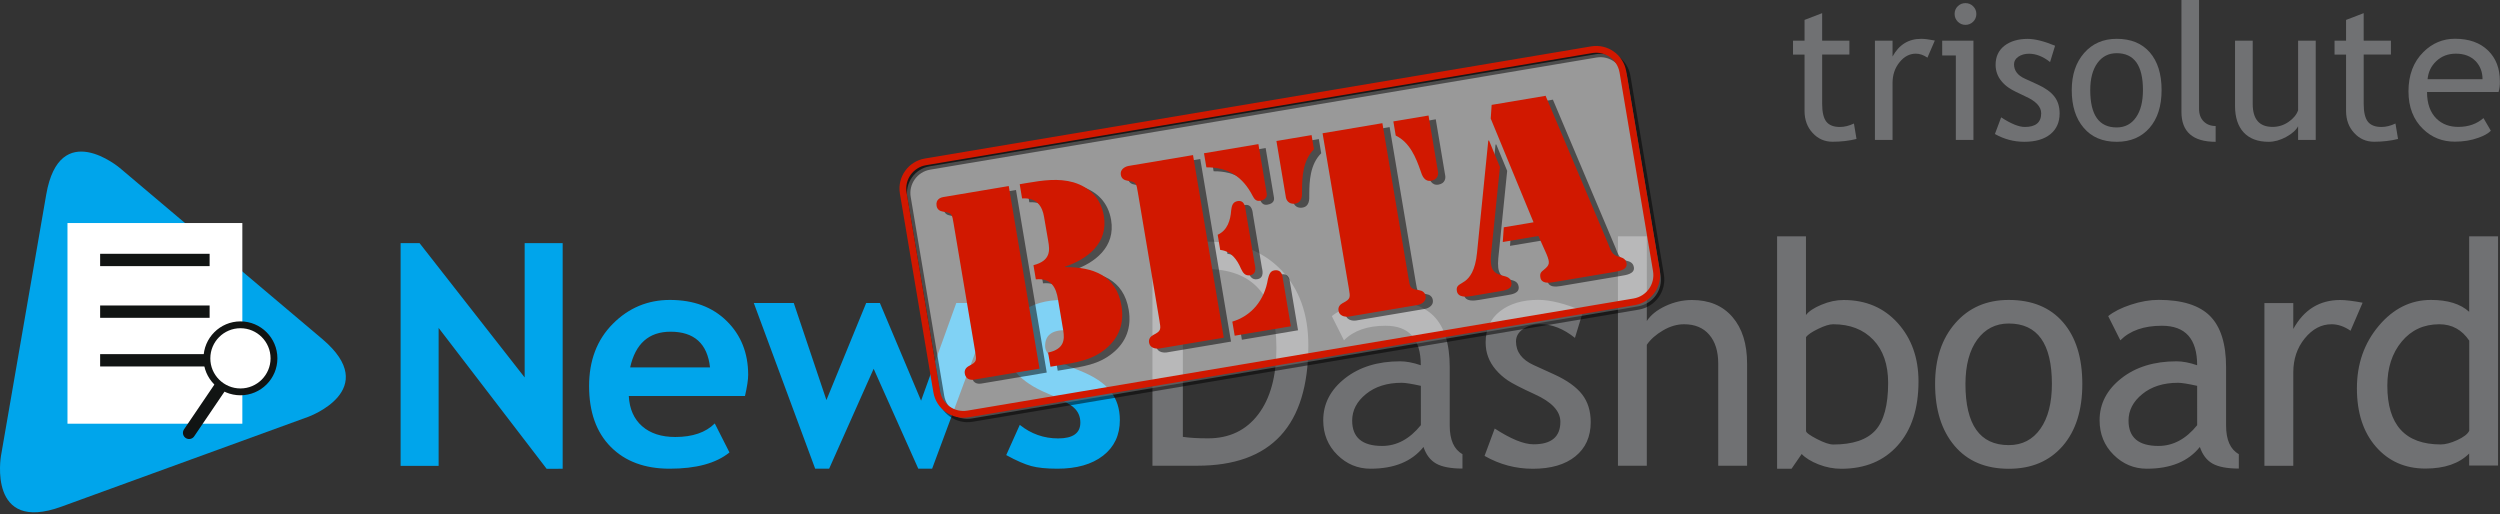 <?xml version="1.0" encoding="utf-8"?>
<!-- Generator: Adobe Illustrator 25.3.1, SVG Export Plug-In . SVG Version: 6.00 Build 0)  -->
<svg version="1.1" id="Ebene_1" xmlns="http://www.w3.org/2000/svg" xmlns:xlink="http://www.w3.org/1999/xlink" x="0px" y="0px"
	 viewBox="0 0 369 75.94" style="enable-background:new 0 0 369 75.94;" xml:space="preserve">
<rect x="0" y="0" width="369" height="75.94" fill="#333333" stroke="none"/>
<style type="text/css">
	.st0{clip-path:url(#SVGID_2_);fill:#00A5EB;}
	.st1{fill:#FFFFFF;}
	.st2{fill:none;stroke:#111413;stroke-width:1.82;}
	.st3{fill:none;stroke:#111413;stroke-width:1.82;stroke-linecap:round;}
	.st4{fill:none;stroke:#111413;stroke-width:1.009;}
	.st5{fill:#707173;}
	.st6{fill:#00A5EB;}
	.st7{opacity:0.5;fill:#FFFFFF;stroke:#000000;stroke-miterlimit:10;}
	.st8{fill:none;stroke:#D11800;stroke-miterlimit:10;}
	.st9{clip-path:url(#SVGID_4_);fill:#00A5EB;}
	.st10{opacity:0.5;fill:none;stroke:#000000;stroke-width:2;stroke-miterlimit:10;}
	.st11{fill:none;stroke:#FF0000;stroke-miterlimit:10;}
	.st12{clip-path:url(#SVGID_6_);fill:#00A5EB;}
	.st13{opacity:0.5;}
	.st14{fill:#D11800;}
</style>
<g>
	<g>
		<g>
			<g>
				<defs>
					<rect id="SVGID_5_" y="22.05" width="368.71" height="53.89"/>
				</defs>
				<clipPath id="SVGID_2_">
					<use xlink:href="#SVGID_5_"  style="overflow:visible;"/>
				</clipPath>
				<path class="st0" d="M17.67,24.78c0,0-8.87-7.49-10.85,3.95L0.14,67.31c0,0-1.98,11.44,8.93,7.47l36.46-13.27
					c0,0,10.91-3.97,2.04-11.47L17.67,24.78L17.67,24.78z"/>
			</g>
			<polygon class="st1" points="9.96,32.92 9.96,62.54 35.77,62.54 35.77,32.92 9.96,32.92 			"/>
			<path class="st2" d="M14.78,38.37h16.16 M14.78,46h16.16 M14.78,53.18h16.16"/>
			<line class="st3" x1="27.91" y1="63.89" x2="32.63" y2="56.93"/>
			<path class="st1" d="M35.49,57.84c2.73,0,4.95-2.22,4.95-4.95c0-2.73-2.22-4.95-4.95-4.95c-2.73,0-4.95,2.22-4.95,4.95
				C30.53,55.62,32.76,57.84,35.49,57.84L35.49,57.84z"/>
			<path class="st4" d="M35.49,57.84c2.73,0,4.95-2.22,4.95-4.95c0-2.73-2.22-4.95-4.95-4.95c-2.73,0-4.95,2.22-4.95,4.95
				C30.53,55.62,32.76,57.84,35.49,57.84L35.49,57.84z"/>
			<path class="st5" d="M193.11,50.98c0-4.63-1.34-8.35-4.01-11.13c-2.68-2.79-6.31-4.18-10.9-4.18c-1.18,0-3.88,0.08-8.1,0.22
				v32.85h6.62C187.65,68.74,193.11,62.82,193.11,50.98L193.11,50.98L193.11,50.98z M177.93,39.7c6.98,0,10.47,3.89,10.47,11.66
				c0,4.19-0.9,7.46-2.69,9.81c-1.79,2.35-4.26,3.53-7.4,3.53c-1.48,0-2.72-0.07-3.72-0.22V39.92
				C176.4,39.78,177.51,39.7,177.93,39.7L177.93,39.7L177.93,39.7z M211.97,68.42c0.86,0.49,2.16,0.74,3.89,0.74v-2.13
				c-1.26-0.7-1.88-2.11-1.88-4.22v-8.61c0-3.45-0.79-5.97-2.37-7.56c-1.58-1.58-4.11-2.38-7.59-2.38c-1.3,0-2.67,0.24-4.09,0.71
				c-1.43,0.47-2.55,1.04-3.35,1.69l1.79,3.57c1.43-1.44,3.48-2.15,6.14-2.15c3.47,0,5.2,1.94,5.2,5.83
				c-1.14-0.39-2.15-0.58-3.05-0.58c-3.3,0-6.02,0.84-8.15,2.52c-2.13,1.68-3.2,3.74-3.2,6.18c0,2.03,0.69,3.73,2.07,5.1
				c1.38,1.37,3.02,2.05,4.9,2.05c3.51,0,6.12-1.07,7.83-3.21C210.49,67.12,211.11,67.93,211.97,68.42L211.97,68.42z M209.72,62.75
				c-1.66,2.05-3.56,3.07-5.72,3.07c-2.94,0-4.42-1.25-4.42-3.74c0-1.51,0.68-2.82,2.04-3.92c1.36-1.11,3.12-1.66,5.27-1.66
				c0.54,0,1.48,0.15,2.83,0.45V62.75L209.72,62.75z M226.24,69.19c2.68,0,4.77-0.61,6.28-1.83c1.51-1.22,2.27-2.9,2.27-5.06
				c0-1.64-0.43-3.01-1.28-4.1c-0.85-1.09-2.21-2.06-4.08-2.92l-3.05-1.39c-1.75-0.79-2.62-1.96-2.62-3.5
				c0-0.73,0.35-1.34,1.04-1.82c0.69-0.48,1.55-0.72,2.57-0.72c1.7,0,3.4,0.67,5.09,2.02l1.21-3.95c-2.66-1.11-4.87-1.66-6.61-1.66
				c-2.32,0-4.19,0.55-5.63,1.66c-1.44,1.11-2.15,2.65-2.15,4.62c0,0.76,0.12,1.48,0.37,2.14c0.25,0.67,0.62,1.29,1.12,1.88
				c0.5,0.59,1.09,1.12,1.77,1.58c0.68,0.46,2,1.14,3.96,2.04c2.54,1.14,3.81,2.5,3.81,4.08c0,2.21-1.32,3.32-3.95,3.32
				c-1.45,0-3.36-0.78-5.74-2.33l-1.5,4.04C221.34,68.56,223.72,69.19,226.24,69.19L226.24,69.19L226.24,69.19z M257.87,68.74V53.65
				c0-2.9-0.72-5.19-2.16-6.86c-1.44-1.67-3.43-2.51-5.98-2.51c-1.34,0-2.65,0.3-3.91,0.89c-1.26,0.59-2.18,1.33-2.75,2.21V34.88
				h-4.26v33.86h4.26V50.89c0.55-0.81,1.35-1.51,2.39-2.12c1.04-0.61,2.07-0.91,3.11-0.91c1.6,0,2.84,0.52,3.72,1.55
				c0.88,1.03,1.32,2.44,1.32,4.24v15.09H257.87L257.87,68.74z M268.43,68.55c1.1,0.43,2.22,0.64,3.35,0.64
				c3.5,0,6.27-1.15,8.32-3.44c2.05-2.29,3.07-5.45,3.07-9.45c0-3.47-1.02-6.34-3.06-8.61c-2.04-2.27-4.71-3.41-7.99-3.41
				c-1.08,0-2.17,0.23-3.28,0.7c-1.11,0.46-1.87,0.97-2.28,1.52V34.88h-4.26v34.31h2.13l1.5-2.18
				C266.5,67.61,267.33,68.12,268.43,68.55L268.43,68.55z M268.38,48.53c0.93-0.45,1.66-0.67,2.19-0.67c2.48,0,4.45,0.76,5.92,2.29
				c1.46,1.52,2.2,3.65,2.2,6.37c0,3.27-0.63,5.61-1.88,7c-1.26,1.39-3.33,2.09-6.23,2.09c-0.55,0-1.36-0.27-2.42-0.82
				c-1.06-0.55-1.59-0.94-1.59-1.18V49.75C266.84,49.39,267.45,48.98,268.38,48.53L268.38,48.53z M288.49,65.8
				c1.91,2.26,4.58,3.39,8.01,3.39c3.35,0,5.99-1.12,7.94-3.35c1.94-2.23,2.91-5.29,2.91-9.16c0-3.89-0.95-6.92-2.85-9.12
				c-1.9-2.19-4.57-3.29-8.01-3.29c-3.26,0-5.89,1.14-7.88,3.42c-2,2.28-2.99,5.27-2.99,8.98C285.62,60.5,286.58,63.54,288.49,65.8
				L288.49,65.8z M291.84,50.13c1.16-1.58,2.71-2.38,4.65-2.38c4.25,0,6.37,2.97,6.37,8.92c0,2.8-0.56,5-1.69,6.61
				c-1.13,1.61-2.69,2.42-4.68,2.42c-4.26,0-6.39-3.01-6.39-9.04C290.11,53.89,290.69,51.71,291.84,50.13L291.84,50.13z
				 M326.56,68.42c0.86,0.49,2.16,0.74,3.89,0.74v-2.13c-1.26-0.7-1.88-2.11-1.88-4.22v-8.61c0-3.45-0.79-5.97-2.37-7.56
				c-1.58-1.58-4.11-2.38-7.59-2.38c-1.3,0-2.66,0.24-4.09,0.71c-1.43,0.47-2.55,1.04-3.35,1.69l1.79,3.57
				c1.44-1.44,3.48-2.15,6.14-2.15c3.47,0,5.2,1.94,5.2,5.83c-1.14-0.39-2.15-0.58-3.05-0.58c-3.3,0-6.02,0.84-8.15,2.52
				c-2.13,1.68-3.2,3.74-3.2,6.18c0,2.03,0.69,3.73,2.07,5.1c1.38,1.37,3.02,2.05,4.9,2.05c3.51,0,6.12-1.07,7.83-3.21
				C325.09,67.12,325.7,67.93,326.56,68.42L326.56,68.42z M324.31,62.75c-1.66,2.05-3.56,3.07-5.72,3.07
				c-2.95,0-4.42-1.25-4.42-3.74c0-1.51,0.68-2.82,2.04-3.92c1.36-1.11,3.12-1.66,5.27-1.66c0.54,0,1.48,0.15,2.82,0.45V62.75
				L324.31,62.75z M348.72,44.68c-1.43-0.27-2.53-0.4-3.3-0.4c-3.06,0-5.37,1.43-6.93,4.28v-3.83h-4.26v24.02h4.26V54.97
				c0-1.96,0.56-3.63,1.69-5.02c1.13-1.39,2.45-2.09,3.96-2.09c0.94,0,1.88,0.32,2.8,0.96L348.72,44.68L348.72,44.68z M368.71,68.72
				V34.88h-4.26v11.14c-1.29-1.17-3.17-1.75-5.65-1.75c-2.97,0-5.54,1.27-7.69,3.82c-2.15,2.55-3.23,5.62-3.23,9.23
				c0,3.59,0.93,6.46,2.8,8.61c1.87,2.15,4.31,3.23,7.31,3.23c2.83,0,4.98-0.74,6.46-2.22v1.77H368.71L368.71,68.72z M364.45,63.6
				c-0.24,0.48-0.83,0.93-1.77,1.36c-0.94,0.43-1.75,0.64-2.42,0.64c-5.26,0-7.89-2.89-7.89-8.68c0-2.63,0.71-4.8,2.12-6.5
				c1.41-1.7,3.26-2.56,5.55-2.56c1.87,0,3.34,0.81,4.42,2.42V63.6L364.45,63.6z"/>
			<path class="st6" d="M83.05,69.19v-33.3h-5.61v19.82L61.93,35.89h-2.8v32.87h5.61V48.4l15.94,20.79H83.05L83.05,69.19z
				 M110.43,55.33c0-3.21-1.05-5.86-3.16-7.94c-2.11-2.08-4.9-3.12-8.39-3.12c-3.27,0-6.08,1.17-8.42,3.52
				c-2.34,2.35-3.51,5.41-3.51,9.19c0,3.84,1.07,6.84,3.2,8.98c2.13,2.15,5.03,3.22,8.69,3.22c3.92,0,6.86-0.8,8.83-2.4l-2.17-4.28
				c-1.33,1.33-3.27,2-5.83,2c-2.05,0-3.68-0.53-4.89-1.59c-1.21-1.06-1.87-2.55-1.97-4.46h17.15
				C110.28,57.06,110.43,56.02,110.43,55.33L110.43,55.33L110.43,55.33z M98.97,48.96c3.5,0,5.44,1.76,5.83,5.27H93.01
				C93.79,50.72,95.78,48.96,98.97,48.96L98.97,48.96L98.97,48.96z M146.67,44.72h-5.52l-5.2,14.42l-6.08-14.42h-2.02l-5.87,14.33
				l-4.82-14.33h-5.9l9.06,24.46h2.06l6.57-14.75l6.59,14.75h2.04L146.67,44.72L146.67,44.72z M152.22,68.79
				c0.96,0.26,2.25,0.39,3.85,0.39c2.84,0,5.09-0.64,6.74-1.92c1.65-1.28,2.48-3.03,2.48-5.26c0-1.67-0.46-3.1-1.39-4.28
				c-0.93-1.18-2.44-2.19-4.55-3.02c-2.11-0.83-3.48-1.49-4.13-1.98c-0.64-0.49-0.96-1.05-0.96-1.66c0-1.55,0.98-2.33,2.94-2.33
				c2.18,0,3.89,0.52,5.11,1.57l1.61-4.35c-2.2-1.12-4.54-1.68-7.04-1.68c-2.47,0-4.49,0.58-6.08,1.74
				c-1.58,1.16-2.38,2.78-2.38,4.85c0,3.09,2.07,5.5,6.21,7.22c1.9,0.79,3.18,1.48,3.84,2.06c0.66,0.58,0.99,1.33,0.99,2.24
				c0,1.55-1.09,2.33-3.27,2.33c-2.11,0-4-0.66-5.67-2l-2,4.46C150.02,68,151.26,68.53,152.22,68.79L152.22,68.79z"/>
		</g>
		<g>
			<path class="st5" d="M266.35,8.06h-1.7V6h1.7V2.94l2.6-1V6h4.02v2.05h-4.02v7.28c0,1.23,0.21,2.11,0.62,2.63
				c0.41,0.52,1.08,0.78,2,0.78c0.67,0,1.35-0.17,2.07-0.51l0.38,2.28c-1.08,0.27-2.26,0.41-3.54,0.41c-1.16,0-2.14-0.43-2.93-1.29
				c-0.8-0.86-1.2-1.95-1.2-3.26V8.06z"/>
			<path class="st5" d="M284.49,8.51c-0.57-0.39-1.14-0.59-1.71-0.59c-0.92,0-1.73,0.42-2.41,1.27c-0.69,0.85-1.03,1.87-1.03,3.06
				v8.4h-2.6V6h2.6v2.34c0.95-1.74,2.36-2.61,4.23-2.61c0.47,0,1.14,0.08,2.01,0.25L284.49,8.51z"/>
			<path class="st5" d="M288.68,20.66V8.19h-2.01V6h4.61v14.65H288.68z M290.1,0.46c0.45,0,0.83,0.16,1.14,0.47
				c0.31,0.31,0.47,0.69,0.47,1.13c0,0.45-0.16,0.83-0.47,1.14c-0.31,0.31-0.7,0.47-1.14,0.47c-0.44,0-0.81-0.16-1.13-0.47
				c-0.31-0.31-0.47-0.7-0.47-1.14c0-0.45,0.15-0.83,0.47-1.14C289.27,0.62,289.65,0.46,290.1,0.46z"/>
			<path class="st5" d="M294.45,19.78l0.92-2.46c1.45,0.95,2.62,1.42,3.5,1.42c1.6,0,2.41-0.67,2.41-2.02c0-0.97-0.78-1.8-2.33-2.49
				c-1.19-0.55-2-0.96-2.41-1.24c-0.42-0.28-0.78-0.6-1.08-0.96c-0.31-0.36-0.53-0.74-0.68-1.15c-0.15-0.41-0.23-0.84-0.23-1.31
				c0-1.2,0.44-2.14,1.31-2.82c0.88-0.67,2.02-1.01,3.43-1.01c1.07,0,2.41,0.34,4.04,1.01l-0.74,2.41
				c-1.03-0.82-2.07-1.23-3.11-1.23c-0.62,0-1.14,0.15-1.57,0.44c-0.42,0.29-0.64,0.66-0.64,1.11c0,0.94,0.53,1.65,1.6,2.13
				l1.86,0.85c1.14,0.52,1.97,1.11,2.49,1.78c0.52,0.67,0.78,1.5,0.78,2.5c0,1.31-0.46,2.34-1.38,3.08
				c-0.92,0.74-2.2,1.11-3.83,1.11C297.26,20.93,295.81,20.55,294.45,19.78z"/>
			<path class="st5" d="M305.79,13.3c0-2.26,0.61-4.09,1.83-5.48s2.82-2.09,4.81-2.09c2.1,0,3.72,0.67,4.88,2
				c1.16,1.34,1.74,3.19,1.74,5.56c0,2.36-0.59,4.22-1.78,5.59c-1.19,1.36-2.8,2.05-4.84,2.05c-2.09,0-3.72-0.69-4.88-2.07
				C306.37,17.49,305.79,15.63,305.79,13.3z M308.52,13.3c0,3.68,1.3,5.51,3.9,5.51c1.21,0,2.16-0.49,2.85-1.48
				c0.69-0.98,1.03-2.33,1.03-4.04c0-3.63-1.29-5.44-3.88-5.44c-1.19,0-2.13,0.48-2.84,1.45C308.88,10.27,308.52,11.6,308.52,13.3z"
				/>
			<path class="st5" d="M321.98,16.51V0h2.6v16.07c0,0.78,0.23,1.4,0.68,1.85c0.45,0.45,1.04,0.68,1.77,0.68v2.33
				C323.67,20.93,321.98,19.46,321.98,16.51z"/>
			<path class="st5" d="M332.5,6v9.34c0,2.26,0.98,3.39,2.94,3.39c0.86,0,1.64-0.25,2.35-0.74c0.71-0.49,1.18-1.06,1.41-1.71V6h2.6
				v14.65h-2.6v-2.02c-0.29,0.57-0.88,1.1-1.76,1.58c-0.88,0.48-1.74,0.72-2.58,0.72c-1.61,0-2.83-0.46-3.69-1.38
				c-0.85-0.92-1.28-2.23-1.28-3.93V6H332.5z"/>
			<path class="st5" d="M346.28,8.06h-1.7V6h1.7V2.94l2.6-1V6h4.02v2.05h-4.02v7.28c0,1.23,0.21,2.11,0.62,2.63
				c0.41,0.52,1.08,0.78,2,0.78c0.67,0,1.35-0.17,2.07-0.51l0.38,2.28c-1.08,0.27-2.26,0.41-3.54,0.41c-1.16,0-2.14-0.43-2.93-1.29
				c-0.8-0.86-1.2-1.95-1.2-3.26V8.06z"/>
			<path class="st5" d="M368.79,13.58h-10.56c0,1.71,0.47,3.03,1.41,3.95c0.83,0.8,1.9,1.2,3.2,1.2c1.49,0,2.73-0.43,3.72-1.3
				l1.09,1.87c-0.4,0.4-1.02,0.75-1.85,1.04c-1.04,0.38-2.2,0.57-3.47,0.57c-1.84,0-3.41-0.62-4.69-1.87
				c-1.43-1.38-2.15-3.23-2.15-5.55c0-2.42,0.73-4.35,2.2-5.81c1.31-1.3,2.87-1.96,4.66-1.96c2.09,0,3.73,0.59,4.91,1.76
				c1.15,1.13,1.72,2.63,1.72,4.5C369,12.57,368.93,13.1,368.79,13.58z M362.49,7.92c-1.16,0-2.13,0.37-2.91,1.12
				c-0.75,0.71-1.17,1.6-1.27,2.65h8.11c0-1.05-0.33-1.92-0.98-2.63C364.71,8.3,363.73,7.92,362.49,7.92z"/>
		</g>
	</g>
	<g>
		<g>
			<path class="st7" d="M241.81,45.21l-98.33,16.55c-2.18,0.37-4.24-1.1-4.61-3.28l-4.94-29.32c-0.37-2.18,1.1-4.24,3.28-4.61
				L235.55,8c2.18-0.37,4.24,1.1,4.61,3.28l4.94,29.32C245.46,42.78,243.99,44.84,241.81,45.21z"/>
			<g class="st13">
				<path d="M154.5,54.99l-9.69,1.63c-0.25,0.04-1.17,0.12-1.34-0.92c-0.08-0.5,0.18-0.88,0.63-1.11c1.19-0.61,1.12-0.82,0.9-2.15
					l-3.18-18.88c-0.22-1.33-0.22-1.55-1.55-1.74c-0.49-0.07-0.87-0.33-0.96-0.84c-0.18-1.04,0.71-1.27,0.96-1.31l9.69-1.63
					L154.5,54.99z M151.58,27.78l1.12-0.19c2.27-0.38,4.58-0.73,6.84-0.08c2.42,0.74,4.03,2.4,4.46,4.95
					c0.67,3.96-2.34,6.36-5.74,7.49l0.01,0.07c4.11-0.02,7.57,1.21,8.33,5.71c0.43,2.56-0.35,4.76-2.4,6.41
					c-2.09,1.69-4.38,1.96-6.93,2.39l-1.15,0.19l-0.35-2.09c2.4-0.51,2.45-1.93,2.23-3.23l-0.78-4.65
					c-0.28-1.66-0.94-3.14-3.27-2.93l-0.35-2.09c2.59-0.66,2.4-2.22,2.18-3.55l-0.61-3.6c-0.25-1.51-1.04-2.86-3.24-2.72
					L151.58,27.78z"/>
				<path d="M167.65,25.07l9.51-1.6l4.54,26.95l-9.51,1.6c-0.14,0.02-1.35,0.15-1.52-0.89c-0.08-0.5,0.18-0.88,0.63-1.11
					c1.19-0.61,1.12-0.82,0.9-2.15l-3.18-18.88c-0.22-1.33-0.23-1.55-1.55-1.74c-0.49-0.07-0.87-0.33-0.96-0.84
					C166.33,25.37,167.5,25.1,167.65,25.07z M178.78,23.2l8.03-1.35l1.23,7.31c0.03,0.18,0.11,0.87-0.97,1.05
					c-0.61,0.1-0.85-0.23-1.12-0.74c-1.43-2.76-3.56-4.22-6.82-4.19L178.78,23.2z M180.8,35.23c1.45-0.65,1.89-2.17,1.99-3.59
					c0.08-0.64,0.2-1.25,0.95-1.38c1.12-0.19,1.16,1.14,1.2,1.43l1.31,7.78c0.05,0.29,0.45,1.55-0.67,1.74
					c-0.76,0.13-1.07-0.41-1.35-0.99c-0.55-1.31-1.48-2.6-3.06-2.75L180.8,35.23z M182.96,48.05c2.86-0.85,4.76-3.21,5.24-6.25
					c0.16-0.58,0.28-1.2,0.93-1.3c1.15-0.19,1.23,0.9,1.25,1.05l1.21,7.2l-8.29,1.4L182.96,48.05z"/>
				<path d="M189.47,21.4l5.19-0.87l0.35,2.09c-1.65,1.65-1.75,4.11-1.76,6.07c0.03,0.81,0,1.78-1,1.95
					c-1.08,0.18-1.34-0.7-1.37-0.84L189.47,21.4z M196.28,20.25l8.83-1.49l3.86,22.91c0.22,1.33,0.22,1.55,1.55,1.74
					c0.49,0.07,0.87,0.34,0.96,0.84c0.18,1.04-1,1.32-1.14,1.34l-10.2,1.72c-0.14,0.02-1.34,0.15-1.52-0.89
					c-0.08-0.5,0.18-0.88,0.63-1.11c1.19-0.61,1.12-0.82,0.9-2.15L196.28,20.25z M213.33,26.01c0.02,0.14,0.07,1.06-1.01,1.24
					c-1.01,0.17-1.35-0.74-1.59-1.51c-0.65-1.85-1.55-4.15-3.65-5.17l-0.35-2.09l5.19-0.87L213.33,26.01z"/>
				<path d="M222.46,25.22l-1.31,12.89c-0.21,2.29,0.4,2.82,1.72,3.16c0.62,0.16,1.16,0.29,1.28,1.01c0.17,1.01-0.99,1.17-1.71,1.29
					l-4.14,0.7c-0.72,0.12-2.02,0.3-2.2-0.74c-0.15-0.87,0.47-0.93,1.2-1.46c0.69-0.52,1.52-1.52,1.78-4.19l1.66-16.54l0.11-0.02
					L222.46,25.22z M228.14,35.41l-5.26,0.88l0.15-2.17l4.4-0.74l-6.32-15.31l0.14-2.02l7.96-1.34l9.24,21.86
					c0.39,0.97,0.54,1.65,1.62,1.91c0.54,0.13,0.98,0.32,1.09,0.96c0.16,0.97-1.14,1.16-1.82,1.27l-8.97,1.51
					c-0.72,0.12-1.78,0.22-1.94-0.71c-0.1-0.58,0.09-0.79,0.51-1.12c0.85-0.7,0.95-0.97,0.39-2.32L228.14,35.41z"/>
			</g>
		</g>
		<g>
			<g>
				<path class="st14" d="M153.43,54.41l-9.69,1.63c-0.25,0.04-1.17,0.12-1.34-0.92c-0.08-0.5,0.18-0.88,0.63-1.11
					c1.19-0.61,1.12-0.82,0.9-2.15l-3.18-18.88c-0.22-1.33-0.22-1.56-1.55-1.74c-0.49-0.07-0.87-0.33-0.96-0.84
					c-0.18-1.04,0.71-1.27,0.96-1.31l9.69-1.63L153.43,54.41z M150.51,27.19l1.12-0.19c2.27-0.38,4.58-0.73,6.84-0.08
					c2.42,0.74,4.03,2.4,4.46,4.95c0.67,3.96-2.34,6.36-5.74,7.49l0.01,0.07c4.11-0.03,7.58,1.21,8.33,5.71
					c0.43,2.56-0.35,4.76-2.4,6.41c-2.09,1.68-4.38,1.96-6.93,2.39l-1.15,0.19l-0.35-2.09c2.4-0.51,2.45-1.93,2.24-3.23l-0.78-4.65
					c-0.28-1.66-0.94-3.14-3.27-2.93l-0.35-2.09c2.59-0.66,2.41-2.22,2.18-3.55L154.1,32c-0.25-1.51-1.04-2.86-3.24-2.71
					L150.51,27.19z"/>
				<path class="st14" d="M166.58,24.49l9.51-1.6l4.54,26.95l-9.51,1.6c-0.14,0.02-1.35,0.15-1.52-0.89
					c-0.08-0.5,0.19-0.88,0.63-1.11c1.19-0.61,1.12-0.82,0.9-2.15l-3.18-18.88c-0.22-1.33-0.23-1.56-1.55-1.74
					c-0.49-0.07-0.87-0.33-0.96-0.84C165.26,24.79,166.43,24.51,166.58,24.49z M177.71,22.62l8.03-1.35l1.23,7.31
					c0.03,0.18,0.11,0.87-0.97,1.05c-0.61,0.1-0.85-0.23-1.12-0.74c-1.43-2.76-3.56-4.22-6.82-4.19L177.71,22.62z M179.73,34.65
					c1.45-0.65,1.89-2.17,1.99-3.59c0.08-0.64,0.2-1.25,0.95-1.38c1.12-0.19,1.16,1.14,1.2,1.43l1.31,7.78
					c0.05,0.29,0.45,1.55-0.67,1.74c-0.76,0.13-1.07-0.41-1.35-0.99c-0.55-1.31-1.48-2.6-3.06-2.75L179.73,34.65z M181.89,47.47
					c2.86-0.85,4.76-3.21,5.25-6.25c0.16-0.58,0.28-1.2,0.93-1.31c1.15-0.19,1.23,0.91,1.25,1.05l1.21,7.2l-8.29,1.39L181.89,47.47z
					"/>
				<path class="st14" d="M188.4,20.81l5.19-0.87l0.35,2.09c-1.65,1.65-1.75,4.11-1.76,6.07c0.03,0.81,0,1.78-1,1.95
					c-1.08,0.18-1.34-0.7-1.37-0.84L188.4,20.81z M195.21,19.67l8.83-1.49l3.86,22.91c0.22,1.33,0.22,1.55,1.55,1.74
					c0.49,0.07,0.87,0.34,0.96,0.84c0.18,1.04-1,1.32-1.14,1.34l-10.19,1.72c-0.14,0.02-1.35,0.15-1.52-0.89
					c-0.08-0.5,0.19-0.88,0.63-1.11c1.19-0.61,1.12-0.82,0.9-2.15L195.21,19.67z M212.26,25.43c0.02,0.14,0.07,1.06-1.01,1.25
					c-1.01,0.17-1.35-0.74-1.59-1.51c-0.65-1.85-1.55-4.15-3.65-5.16l-0.35-2.09l5.19-0.87L212.26,25.43z"/>
				<path class="st14" d="M221.39,24.64l-1.31,12.89c-0.21,2.29,0.4,2.82,1.72,3.16c0.62,0.15,1.16,0.29,1.28,1.01
					c0.17,1.01-0.99,1.17-1.71,1.29l-4.14,0.7c-0.72,0.12-2.02,0.3-2.2-0.74c-0.15-0.87,0.47-0.93,1.2-1.46
					c0.69-0.52,1.52-1.52,1.78-4.19l1.66-16.54l0.11-0.02L221.39,24.64z M227.07,34.83l-5.26,0.89l0.15-2.17l4.39-0.74l-6.32-15.31
					l0.14-2.02l7.96-1.34l9.24,21.86c0.39,0.97,0.54,1.65,1.62,1.91c0.54,0.13,0.98,0.32,1.09,0.96c0.16,0.97-1.14,1.15-1.82,1.27
					l-8.97,1.51c-0.72,0.12-1.78,0.23-1.93-0.71c-0.1-0.58,0.09-0.79,0.51-1.12c0.85-0.7,0.95-0.98,0.39-2.33L227.07,34.83z"/>
			</g>
			<path class="st8" d="M241.2,44.55L142.87,61.1c-2.18,0.37-4.24-1.1-4.61-3.28l-4.94-29.32c-0.37-2.18,1.1-4.24,3.28-4.61
				l98.33-16.55c2.18-0.37,4.24,1.1,4.61,3.28l4.94,29.32C244.85,42.12,243.38,44.18,241.2,44.55z"/>
		</g>
	</g>
</g>
</svg>
